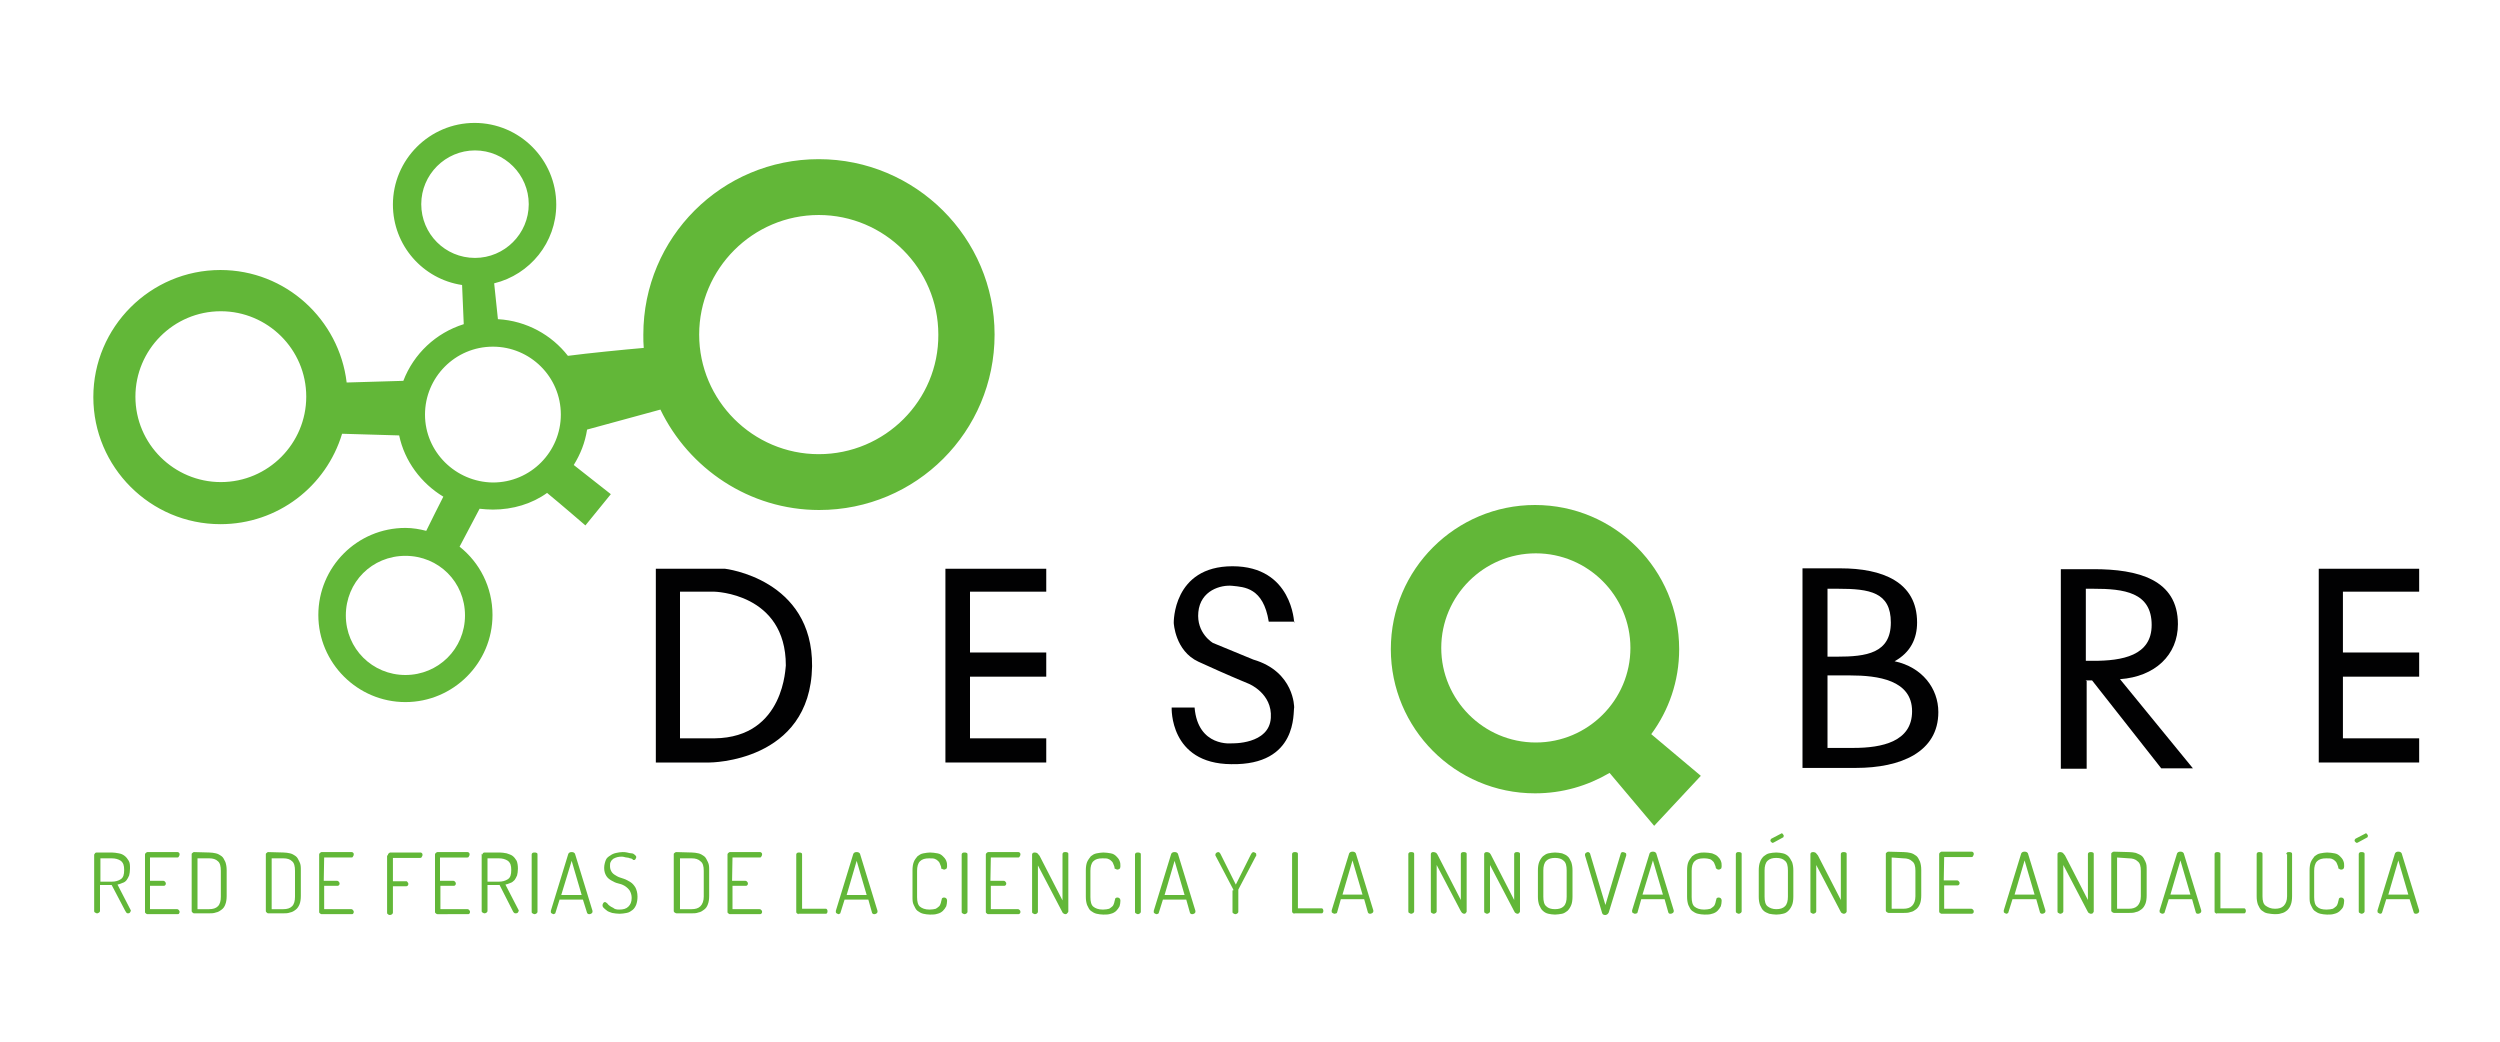 <?xml version="1.0" encoding="utf-8"?>
<!-- Generator: Adobe Illustrator 27.2.0, SVG Export Plug-In . SVG Version: 6.00 Build 0)  -->
<svg version="1.1" id="DESQBRE_Red_de_Ferias" xmlns="http://www.w3.org/2000/svg" xmlns:xlink="http://www.w3.org/1999/xlink"
	 x="0px" y="0px" viewBox="0 0 600 250" style="enable-background:new 0 0 600 250;" xml:space="preserve">
<style type="text/css">
	.st0{fill:#62B738;}
	.st1{fill:#010102;}
</style>
<g id="RED_DE_FERIAS...">
	<path class="st0" d="M22.7,205.1c0-0.3,0.2-0.5,0.5-0.5h3.6c0.6,0,1.1,0.1,1.7,0.2c0.6,0.1,1,0.3,1.4,0.6c0.4,0.3,0.7,0.7,1,1.2
		s0.3,1.1,0.3,1.9c0,0.6-0.1,1.2-0.2,1.6c-0.2,0.5-0.4,0.8-0.6,1.1c-0.2,0.3-0.6,0.6-1,0.7c-0.4,0.2-0.8,0.3-1.2,0.4l3.1,6
		c0.1,0.1,0.1,0.2,0.1,0.2c0,0.2-0.1,0.3-0.2,0.5c-0.2,0.2-0.3,0.2-0.5,0.2c-0.2,0-0.3-0.1-0.4-0.2c-0.1-0.2-0.2-0.3-0.3-0.5
		l-3.2-6.1H24v6.2c0,0.2-0.1,0.3-0.2,0.4c-0.2,0.1-0.3,0.2-0.5,0.2c-0.2,0-0.3-0.1-0.5-0.2c-0.2-0.1-0.2-0.2-0.2-0.4v-13.7
		L22.7,205.1L22.7,205.1z M24.1,205.9v5.7h2.7c0.9,0,1.6-0.2,2.2-0.6s0.8-1.1,0.8-2.2c0-1.1-0.2-1.7-0.8-2.2
		c-0.6-0.4-1.3-0.6-2.2-0.6H24.1z"/>
	<path class="st0" d="M36,211.4h3.2c0.2,0,0.3,0.1,0.4,0.2c0.1,0.2,0.2,0.2,0.2,0.4s0,0.2-0.1,0.4c-0.1,0.1-0.2,0.2-0.4,0.2H36v5.6
		h6.5c0.2,0,0.3,0.1,0.4,0.2c0.1,0.2,0.2,0.2,0.2,0.4s0,0.3-0.1,0.4c-0.1,0.2-0.2,0.2-0.4,0.2h-7.2c-0.2,0-0.3-0.1-0.4-0.2
		c-0.2-0.1-0.2-0.2-0.2-0.4v-13.7c0-0.2,0.1-0.3,0.2-0.4c0.2-0.1,0.2-0.2,0.4-0.2h7.2c0.2,0,0.3,0.1,0.4,0.2
		c0.1,0.1,0.1,0.2,0.1,0.4s-0.1,0.3-0.2,0.5c-0.1,0.2-0.2,0.2-0.4,0.2H36L36,211.4L36,211.4z"/>
	<path class="st0" d="M50.2,204.6c0.6,0,1.1,0.1,1.6,0.2s1,0.4,1.4,0.7s0.6,0.8,0.9,1.4c0.2,0.6,0.3,1.2,0.3,2v6.1
		c0,0.8-0.1,1.5-0.3,2c-0.2,0.6-0.5,1-0.9,1.3c-0.4,0.3-0.8,0.6-1.4,0.7c-0.5,0.2-1.1,0.2-1.6,0.2h-3.6c-0.2,0-0.3-0.1-0.4-0.2
		c-0.1-0.1-0.2-0.2-0.2-0.3v-13.7c0-0.2,0.1-0.2,0.2-0.3c0.1-0.1,0.2-0.2,0.4-0.2L50.2,204.6L50.2,204.6z M47.4,205.9v12.3h2.8
		c0.9,0,1.6-0.2,2.1-0.7c0.5-0.5,0.7-1.3,0.7-2.3V209c0-1.1-0.2-1.9-0.7-2.3c-0.5-0.5-1.2-0.7-2.1-0.7H47.4L47.4,205.9z"/>
	<path class="st0" d="M68,204.6c0.6,0,1.1,0.1,1.6,0.2s1,0.4,1.4,0.7s0.6,0.8,0.9,1.4s0.3,1.2,0.3,2v6.1c0,0.8-0.1,1.5-0.3,2
		s-0.5,1-0.9,1.3c-0.4,0.3-0.8,0.6-1.4,0.7c-0.5,0.2-1.1,0.2-1.6,0.2h-3.6c-0.2,0-0.3-0.1-0.4-0.2c-0.1-0.1-0.2-0.2-0.2-0.3v-13.7
		c0-0.2,0.1-0.2,0.2-0.3c0.1-0.1,0.2-0.2,0.4-0.2L68,204.6L68,204.6z M65.2,205.9v12.3H68c0.9,0,1.6-0.2,2.1-0.7
		c0.5-0.5,0.7-1.3,0.7-2.3V209c0-1.1-0.2-1.9-0.7-2.3c-0.5-0.5-1.2-0.7-2.1-0.7H65.2L65.2,205.9z"/>
	<path class="st0" d="M77.7,211.4h3.2c0.2,0,0.3,0.1,0.4,0.2c0.1,0.2,0.2,0.2,0.2,0.4s0,0.2-0.1,0.4c-0.1,0.1-0.2,0.2-0.4,0.2h-3.2
		v5.6h6.5c0.2,0,0.3,0.1,0.4,0.2c0.1,0.2,0.2,0.2,0.2,0.4s0,0.3-0.1,0.4c-0.1,0.2-0.2,0.2-0.4,0.2h-7.2c-0.2,0-0.3-0.1-0.4-0.2
		c-0.2-0.1-0.2-0.2-0.2-0.4v-13.7c0-0.2,0.1-0.3,0.2-0.4c0.2-0.1,0.2-0.2,0.4-0.2h7.2c0.2,0,0.3,0.1,0.4,0.2
		c0.1,0.1,0.1,0.2,0.1,0.4s-0.1,0.3-0.2,0.5c-0.1,0.2-0.2,0.2-0.4,0.2h-6.5L77.7,211.4L77.7,211.4z"/>
	<path class="st0" d="M93.1,205.2c0-0.2,0.1-0.3,0.2-0.4c0.2-0.1,0.2-0.2,0.4-0.2h7.2c0.2,0,0.3,0.1,0.4,0.2
		c0.1,0.1,0.1,0.2,0.1,0.4s-0.1,0.3-0.2,0.5c-0.1,0.2-0.2,0.2-0.4,0.2h-6.5v5.6h3.2c0.2,0,0.2,0.1,0.3,0.2c0.1,0.2,0.2,0.2,0.2,0.4
		s0,0.2-0.1,0.4c-0.1,0.1-0.2,0.2-0.4,0.2h-3.2v6.3c0,0.2-0.1,0.3-0.2,0.4s-0.3,0.2-0.5,0.2c-0.2,0-0.3,0-0.5-0.2
		c-0.2-0.1-0.2-0.2-0.2-0.4v-13.7H93.1z"/>
	<path class="st0" d="M105.6,211.4h3.2c0.2,0,0.3,0.1,0.4,0.2c0.1,0.2,0.2,0.2,0.2,0.4s0,0.2-0.1,0.4c-0.1,0.1-0.2,0.2-0.4,0.2h-3.2
		v5.6h6.5c0.2,0,0.3,0.1,0.4,0.2c0.1,0.2,0.2,0.2,0.2,0.4s0,0.3-0.1,0.4c-0.1,0.2-0.2,0.2-0.4,0.2H105c-0.2,0-0.3-0.1-0.4-0.2
		c-0.2-0.1-0.2-0.2-0.2-0.4v-13.7c0-0.2,0.1-0.3,0.2-0.4c0.2-0.1,0.2-0.2,0.4-0.2h7.2c0.2,0,0.3,0.1,0.4,0.2
		c0.1,0.1,0.1,0.2,0.1,0.4s-0.1,0.3-0.2,0.5c-0.1,0.2-0.2,0.2-0.4,0.2h-6.5L105.6,211.4L105.6,211.4z"/>
	<path class="st0" d="M115.8,205.1c0-0.3,0.2-0.5,0.5-0.5h3.6c0.6,0,1.1,0.1,1.7,0.2c0.5,0.2,1,0.3,1.4,0.6c0.4,0.3,0.7,0.7,1,1.2
		c0.2,0.5,0.3,1.1,0.3,1.9c0,0.6-0.1,1.2-0.2,1.6c-0.2,0.5-0.4,0.8-0.6,1.1c-0.3,0.3-0.6,0.6-1,0.7c-0.4,0.2-0.8,0.3-1.2,0.4l3.1,6
		c0.1,0.1,0.1,0.2,0.1,0.2c0,0.2-0.1,0.3-0.2,0.5c-0.2,0.2-0.3,0.2-0.6,0.2c-0.2,0-0.3-0.1-0.4-0.2s-0.2-0.3-0.3-0.5l-3.1-6.1H117
		v6.2c0,0.2-0.1,0.3-0.2,0.4s-0.3,0.2-0.5,0.2c-0.2,0-0.3-0.1-0.5-0.2c-0.2-0.1-0.2-0.2-0.2-0.4v-13.7L115.8,205.1L115.8,205.1z
		 M117,205.9v5.7h2.7c0.9,0,1.6-0.2,2.2-0.6c0.6-0.4,0.8-1.1,0.8-2.2c0-1.1-0.2-1.7-0.8-2.2c-0.6-0.4-1.3-0.6-2.2-0.6H117z"/>
	<path class="st0" d="M127.6,205.1c0-0.2,0.1-0.3,0.2-0.4c0.2-0.1,0.3-0.1,0.5-0.1s0.3,0,0.5,0.1s0.2,0.2,0.2,0.4v13.7
		c0,0.2-0.1,0.3-0.2,0.4c-0.2,0.1-0.3,0.2-0.5,0.2s-0.3-0.1-0.5-0.2c-0.2-0.1-0.2-0.2-0.2-0.4V205.1z"/>
	<path class="st0" d="M132.9,219.4c-0.2,0-0.3-0.1-0.5-0.2c-0.2-0.1-0.2-0.2-0.2-0.4c0-0.1,0-0.1,0-0.2l4.2-13.7
		c0.1-0.2,0.2-0.2,0.3-0.3c0.2-0.1,0.3-0.1,0.5-0.1s0.3,0,0.5,0.1c0.2,0.1,0.2,0.2,0.3,0.3l4.2,13.7v0.1c0,0,0,0,0,0.1
		c0,0.2-0.1,0.3-0.2,0.4c-0.2,0.1-0.3,0.2-0.6,0.2c-0.2,0-0.4-0.1-0.5-0.3l-1-3.2h-5.6l-1,3.2c0,0.1-0.1,0.2-0.2,0.2
		S133,219.4,132.9,219.4z M139.6,214.8l-2.4-8.2l-2.5,8.2H139.6z"/>
	<path class="st0" d="M148.6,218.3c1,0,1.7-0.2,2.2-0.7c0.5-0.5,0.8-1.1,0.8-2.1c0-0.7-0.2-1.3-0.5-1.8c-0.3-0.4-0.7-0.8-1.2-1.1
		s-1.1-0.5-1.6-0.6s-1.1-0.4-1.6-0.7s-0.9-0.6-1.2-1.1c-0.3-0.5-0.5-1.1-0.5-1.9c0-0.7,0.2-1.4,0.4-1.9c0.2-0.5,0.6-0.8,1.1-1.1
		c0.4-0.3,0.9-0.5,1.4-0.6c0.5-0.1,1-0.2,1.5-0.2c0.4,0,0.7,0,1.1,0.1c0.4,0.1,0.8,0.2,1.1,0.2s0.6,0.2,0.8,0.4s0.3,0.3,0.3,0.5
		c0,0.2-0.1,0.3-0.2,0.5c-0.1,0.2-0.2,0.2-0.4,0.2c-0.1,0-0.2,0-0.3-0.2c-0.2-0.1-0.3-0.2-0.6-0.2c-0.2-0.1-0.5-0.2-0.8-0.2
		s-0.7-0.2-1.1-0.2s-0.7,0-1.1,0.1s-0.6,0.2-1,0.4c-0.2,0.2-0.5,0.4-0.6,0.7c-0.2,0.3-0.2,0.6-0.2,1.1c0,0.6,0.2,1.1,0.5,1.5
		s0.7,0.6,1.2,0.9s1.1,0.4,1.6,0.6c0.6,0.2,1.1,0.5,1.6,0.8s0.9,0.8,1.2,1.3c0.3,0.6,0.5,1.3,0.5,2.2c0,0.7-0.1,1.3-0.3,1.9
		c-0.2,0.5-0.5,1-0.9,1.3c-0.4,0.3-0.8,0.6-1.4,0.7s-1.1,0.2-1.7,0.2c-0.6,0-1.2-0.1-1.8-0.2c-0.5-0.2-1-0.3-1.3-0.6
		c-0.3-0.2-0.6-0.5-0.8-0.7c-0.2-0.2-0.2-0.5-0.2-0.6s0.1-0.3,0.2-0.5c0.2-0.2,0.2-0.2,0.4-0.2s0.2,0.1,0.4,0.2s0.3,0.4,0.6,0.6
		c0.2,0.2,0.6,0.4,1,0.6C147.5,218.2,148,218.3,148.6,218.3z"/>
	<path class="st0" d="M166,204.6c0.6,0,1.1,0.1,1.6,0.2s1,0.4,1.4,0.7s0.6,0.8,0.9,1.4s0.3,1.2,0.3,2v6.1c0,0.8-0.1,1.5-0.3,2
		c-0.2,0.6-0.5,1-0.9,1.3c-0.4,0.3-0.8,0.6-1.4,0.7c-0.5,0.2-1.1,0.2-1.6,0.2h-3.6c-0.2,0-0.3-0.1-0.5-0.2c-0.1-0.1-0.2-0.2-0.2-0.3
		v-13.7c0-0.2,0.1-0.2,0.2-0.3c0.1-0.1,0.2-0.2,0.5-0.2L166,204.6L166,204.6z M163.2,205.9v12.3h2.8c0.9,0,1.6-0.2,2.1-0.7
		c0.5-0.5,0.8-1.3,0.8-2.3V209c0-1.1-0.2-1.9-0.8-2.3c-0.5-0.5-1.2-0.7-2.1-0.7H163.2L163.2,205.9z"/>
	<path class="st0" d="M175.7,211.4h3.2c0.2,0,0.3,0.1,0.4,0.2c0.1,0.2,0.2,0.2,0.2,0.4s0,0.2-0.1,0.4c-0.1,0.1-0.2,0.2-0.4,0.2h-3.2
		v5.6h6.5c0.2,0,0.3,0.1,0.4,0.2s0.2,0.2,0.2,0.4s0,0.3-0.1,0.4s-0.2,0.2-0.4,0.2h-7.2c-0.2,0-0.3-0.1-0.4-0.2
		c-0.2-0.1-0.2-0.2-0.2-0.4v-13.7c0-0.2,0.1-0.3,0.2-0.4c0.2-0.1,0.2-0.2,0.4-0.2h7.2c0.2,0,0.3,0.1,0.4,0.2
		c0.1,0.1,0.1,0.2,0.1,0.4s-0.1,0.3-0.2,0.5s-0.2,0.2-0.4,0.2h-6.5L175.7,211.4L175.7,211.4L175.7,211.4z"/>
	<path class="st0" d="M191.7,219.4c-0.2,0-0.3-0.1-0.4-0.2c-0.2-0.1-0.2-0.2-0.2-0.4v-13.7c0-0.2,0.1-0.3,0.2-0.4
		c0.2-0.1,0.3-0.1,0.5-0.1s0.3,0,0.5,0.1s0.2,0.2,0.2,0.4v13h5.7c0.2,0,0.2,0.1,0.3,0.2c0.1,0.2,0.1,0.2,0.1,0.4s0,0.3-0.1,0.4
		c-0.1,0.2-0.2,0.2-0.3,0.2h-6.6L191.7,219.4L191.7,219.4z"/>
	<path class="st0" d="M201.3,219.4c-0.2,0-0.3-0.1-0.5-0.2c-0.2-0.1-0.2-0.2-0.2-0.4c0-0.1,0-0.1,0-0.2l4.2-13.7
		c0.1-0.2,0.2-0.2,0.3-0.3c0.2-0.1,0.3-0.1,0.5-0.1c0.2,0,0.3,0,0.5,0.1c0.2,0.1,0.2,0.2,0.3,0.3l4.2,13.7v0.1c0,0,0,0,0,0.1
		c0,0.2-0.1,0.3-0.2,0.4c-0.2,0.1-0.3,0.2-0.6,0.2c-0.2,0-0.4-0.1-0.5-0.3l-0.9-3.2h-5.7l-1,3.2c0,0.1-0.1,0.2-0.2,0.2
		S201.4,219.4,201.3,219.4z M208,214.8l-2.4-8.2l-2.4,8.2H208z"/>
	<path class="st0" d="M225.9,208.3c0-0.2-0.1-0.5-0.2-0.7s-0.2-0.6-0.4-0.8c-0.2-0.2-0.5-0.5-0.8-0.6c-0.3-0.2-0.8-0.2-1.5-0.2
		c-1,0-1.7,0.2-2.2,0.7c-0.5,0.5-0.7,1.3-0.7,2.3v6.3c0,1.1,0.2,1.9,0.7,2.3s1.2,0.7,2.3,0.7c0.6,0,1.1-0.1,1.5-0.2
		c0.3-0.2,0.6-0.4,0.8-0.6s0.3-0.5,0.4-0.8s0.1-0.6,0.2-0.8c0-0.3,0.2-0.5,0.6-0.5c0.2,0,0.4,0.1,0.5,0.2c0.1,0.1,0.2,0.3,0.2,0.6
		c0,0.5-0.1,0.9-0.2,1.3c-0.2,0.4-0.5,0.8-0.8,1.1s-0.8,0.6-1.3,0.7c-0.6,0.2-1.1,0.2-1.8,0.2c-0.6,0-1.1-0.1-1.6-0.2
		s-1-0.4-1.4-0.7s-0.6-0.8-0.9-1.4s-0.3-1.2-0.3-2v-6.3c0-0.8,0.1-1.5,0.3-2c0.2-0.6,0.6-1,0.9-1.4c0.4-0.3,0.8-0.6,1.4-0.7
		s1.1-0.2,1.6-0.2c0.6,0,1.2,0.1,1.8,0.2s1,0.4,1.3,0.7s0.6,0.6,0.8,1.1s0.2,0.8,0.2,1.3c0,0.3-0.1,0.6-0.2,0.6s-0.2,0.2-0.5,0.2
		c-0.2,0-0.4-0.1-0.5-0.2C225.9,208.6,225.9,208.5,225.9,208.3z"/>
	<path class="st0" d="M230.8,205.1c0-0.2,0.1-0.3,0.2-0.4c0.2-0.1,0.3-0.1,0.5-0.1c0.2,0,0.3,0,0.5,0.1s0.2,0.2,0.2,0.4v13.7
		c0,0.2-0.1,0.3-0.2,0.4c-0.2,0.1-0.3,0.2-0.5,0.2c-0.2,0-0.3-0.1-0.5-0.2c-0.2-0.1-0.2-0.2-0.2-0.4V205.1z"/>
	<path class="st0" d="M237.7,211.4h3.2c0.2,0,0.3,0.1,0.4,0.2c0.1,0.2,0.2,0.2,0.2,0.4s0,0.2-0.1,0.4c-0.1,0.1-0.2,0.2-0.4,0.2h-3.2
		v5.6h6.5c0.2,0,0.3,0.1,0.4,0.2s0.2,0.2,0.2,0.4s0,0.3-0.1,0.4s-0.2,0.2-0.4,0.2h-7.2c-0.2,0-0.3-0.1-0.4-0.2
		c-0.2-0.1-0.2-0.2-0.2-0.4v-13.7c0-0.2,0.1-0.3,0.2-0.4c0.2-0.1,0.2-0.2,0.4-0.2h7.2c0.2,0,0.3,0.1,0.4,0.2
		c0.1,0.1,0.1,0.2,0.1,0.4s-0.1,0.3-0.2,0.5s-0.2,0.2-0.4,0.2h-6.5L237.7,211.4L237.7,211.4L237.7,211.4z"/>
	<path class="st0" d="M255.7,219.4c-0.2,0-0.3-0.1-0.5-0.2s-0.2-0.3-0.4-0.6l-5.7-10.9v11.1c0,0.2-0.1,0.3-0.2,0.4s-0.3,0.2-0.5,0.2
		c-0.2,0-0.3-0.1-0.5-0.2c-0.2-0.1-0.2-0.2-0.2-0.4v-13.7c0-0.2,0.1-0.3,0.2-0.4c0.2-0.1,0.3-0.1,0.5-0.1c0.2,0,0.5,0.1,0.6,0.2
		c0.2,0.2,0.3,0.4,0.5,0.6l5.5,10.7v-11.1c0-0.2,0.1-0.3,0.2-0.4s0.3-0.1,0.5-0.1c0.2,0,0.3,0,0.5,0.1s0.2,0.2,0.2,0.4v13.7
		c0,0.2-0.1,0.3-0.2,0.4C256,219.4,255.8,219.4,255.7,219.4z"/>
	<path class="st0" d="M267.5,208.3c0-0.2-0.1-0.5-0.2-0.7s-0.2-0.6-0.4-0.8c-0.2-0.2-0.5-0.5-0.8-0.6c-0.3-0.2-0.8-0.2-1.5-0.2
		c-1,0-1.7,0.2-2.2,0.7c-0.5,0.5-0.7,1.3-0.7,2.3v6.3c0,1.1,0.2,1.9,0.7,2.3s1.2,0.7,2.3,0.7c0.6,0,1.1-0.1,1.5-0.2
		c0.3-0.2,0.6-0.4,0.8-0.6s0.3-0.5,0.4-0.8s0.1-0.6,0.2-0.8c0-0.3,0.2-0.5,0.6-0.5c0.2,0,0.4,0.1,0.5,0.2c0.1,0.1,0.2,0.3,0.2,0.6
		c0,0.5-0.1,0.9-0.2,1.3c-0.2,0.4-0.5,0.8-0.8,1.1s-0.8,0.6-1.3,0.7c-0.6,0.2-1.1,0.2-1.8,0.2c-0.6,0-1.1-0.1-1.6-0.2
		s-1-0.4-1.4-0.7s-0.6-0.8-0.9-1.4c-0.2-0.6-0.3-1.2-0.3-2v-6.3c0-0.8,0.1-1.5,0.3-2s0.6-1,0.9-1.4c0.4-0.3,0.8-0.6,1.4-0.7
		s1.1-0.2,1.6-0.2c0.6,0,1.2,0.1,1.8,0.2s1,0.4,1.3,0.7s0.6,0.6,0.8,1.1s0.2,0.8,0.2,1.3c0,0.3-0.1,0.6-0.2,0.6s-0.2,0.2-0.5,0.2
		c-0.2,0-0.4-0.1-0.5-0.2C267.6,208.6,267.5,208.5,267.5,208.3z"/>
	<path class="st0" d="M272.4,205.1c0-0.2,0.1-0.3,0.2-0.4c0.2-0.1,0.3-0.1,0.5-0.1s0.3,0,0.5,0.1c0.2,0.1,0.2,0.2,0.2,0.4v13.7
		c0,0.2-0.1,0.3-0.2,0.4c-0.2,0.1-0.3,0.2-0.5,0.2s-0.3-0.1-0.5-0.2c-0.2-0.1-0.2-0.2-0.2-0.4V205.1z"/>
	<path class="st0" d="M277.6,219.4c-0.2,0-0.3-0.1-0.5-0.2c-0.2-0.1-0.2-0.2-0.2-0.4c0-0.1,0-0.1,0-0.2l4.2-13.7
		c0.1-0.2,0.2-0.2,0.3-0.3c0.2-0.1,0.3-0.1,0.5-0.1s0.3,0,0.5,0.1c0.2,0.1,0.2,0.2,0.3,0.3l4.2,13.7v0.1c0,0,0,0,0,0.1
		c0,0.2-0.1,0.3-0.2,0.4c-0.2,0.1-0.3,0.2-0.6,0.2c-0.2,0-0.4-0.1-0.5-0.3l-0.9-3.2h-5.6l-1,3.2c0,0.1-0.1,0.2-0.2,0.2
		S277.8,219.4,277.6,219.4z M284.3,214.8l-2.4-8.2l-2.4,8.2H284.3z"/>
	<path class="st0" d="M296,213.7c0-0.1,0-0.2,0-0.2l-4.2-8c-0.1-0.1-0.1-0.2-0.1-0.2s0-0.2,0-0.2c0-0.2,0.1-0.3,0.2-0.4
		s0.3-0.2,0.5-0.2c0.2,0,0.4,0.2,0.5,0.4l3.7,7.4l3.7-7.4c0.2-0.2,0.3-0.4,0.5-0.4c0.2,0,0.3,0.1,0.5,0.2s0.2,0.2,0.2,0.4
		c0,0,0,0.1,0,0.2c0,0.1,0,0.2-0.1,0.2l-4.2,8c0,0.1,0,0.2,0,0.2v5.1c0,0.2-0.1,0.3-0.2,0.4c-0.2,0.1-0.3,0.2-0.5,0.2
		c-0.2,0-0.3-0.1-0.5-0.2c-0.2-0.1-0.2-0.2-0.2-0.4v-5.1H296z"/>
	<path class="st0" d="M310.7,219.3c-0.2,0-0.3-0.1-0.4-0.2c-0.2-0.1-0.2-0.2-0.2-0.4V205c0-0.2,0.1-0.3,0.2-0.4
		c0.2-0.1,0.3-0.1,0.5-0.1s0.3,0,0.5,0.1s0.2,0.2,0.2,0.4v13h5.7c0.2,0,0.2,0.1,0.3,0.2c0.1,0.2,0.1,0.2,0.1,0.4
		c0,0.2,0,0.3-0.1,0.4c-0.1,0.2-0.2,0.2-0.3,0.2h-6.6L310.7,219.3L310.7,219.3z"/>
	<path class="st0" d="M320.3,219.3c-0.2,0-0.3-0.1-0.5-0.2c-0.2-0.1-0.2-0.2-0.2-0.4c0-0.1,0-0.1,0-0.2l4.2-13.7
		c0.1-0.2,0.2-0.2,0.3-0.3c0.2-0.1,0.3-0.1,0.5-0.1c0.2,0,0.3,0,0.5,0.1c0.2,0.1,0.2,0.2,0.3,0.3l4.2,13.7v0.1c0,0,0,0,0,0.1
		c0,0.2-0.1,0.3-0.2,0.4c-0.2,0.1-0.3,0.2-0.6,0.2c-0.2,0-0.4-0.1-0.5-0.3l-0.9-3.2h-5.6l-0.9,3.2c0,0.1-0.1,0.2-0.2,0.2
		C320.7,219.2,320.3,219.3,320.3,219.3z M327,214.7l-2.4-8.2l-2.4,8.2H327z"/>
	<path class="st0" d="M338,205c0-0.2,0.1-0.3,0.2-0.4c0.2-0.1,0.3-0.1,0.5-0.1s0.3,0,0.5,0.1c0.2,0.1,0.2,0.2,0.2,0.4v13.7
		c0,0.2-0.1,0.3-0.2,0.4c-0.2,0.1-0.3,0.2-0.5,0.2s-0.3-0.1-0.5-0.2c-0.2-0.1-0.2-0.2-0.2-0.4V205z"/>
	<path class="st0" d="M351.4,219.3c-0.2,0-0.3-0.1-0.5-0.2c-0.2-0.2-0.2-0.3-0.4-0.6l-5.7-10.9v11.1c0,0.2-0.1,0.3-0.2,0.4
		c-0.2,0.1-0.3,0.2-0.5,0.2s-0.3-0.1-0.5-0.2c-0.2-0.1-0.2-0.2-0.2-0.4V205c0-0.2,0.1-0.3,0.2-0.4s0.3-0.1,0.5-0.1
		c0.2,0,0.4,0.1,0.6,0.2c0.2,0.2,0.3,0.4,0.4,0.6l5.5,10.7V205c0-0.2,0.1-0.3,0.2-0.4c0.2-0.1,0.3-0.1,0.5-0.1s0.3,0,0.5,0.1
		s0.2,0.2,0.2,0.4v13.7c0,0.2-0.1,0.3-0.2,0.4C351.7,219.3,351.5,219.3,351.4,219.3z"/>
	<path class="st0" d="M364.2,219.3c-0.2,0-0.3-0.1-0.5-0.2s-0.2-0.3-0.4-0.6l-5.7-10.9v11.1c0,0.2-0.1,0.3-0.2,0.4
		c-0.2,0.1-0.3,0.2-0.5,0.2s-0.3-0.1-0.5-0.2c-0.2-0.1-0.2-0.2-0.2-0.4V205c0-0.2,0.1-0.3,0.2-0.4c0.2-0.1,0.3-0.1,0.5-0.1
		c0.2,0,0.4,0.1,0.6,0.2c0.2,0.2,0.3,0.4,0.4,0.6l5.5,10.7V205c0-0.2,0.1-0.3,0.2-0.4c0.2-0.1,0.3-0.1,0.5-0.1c0.2,0,0.3,0,0.5,0.1
		c0.2,0.1,0.2,0.2,0.2,0.4v13.7c0,0.2-0.1,0.3-0.2,0.4C364.4,219.3,364.4,219.3,364.2,219.3z"/>
	<path class="st0" d="M373.2,219.5c-0.6,0-1.1-0.1-1.6-0.2s-1-0.4-1.3-0.7c-0.4-0.3-0.6-0.8-0.9-1.4c-0.2-0.6-0.3-1.2-0.3-2v-6.3
		c0-0.8,0.1-1.5,0.3-2s0.5-1,0.9-1.4c0.4-0.3,0.8-0.6,1.3-0.7s1.1-0.2,1.6-0.2c0.6,0,1.1,0.1,1.7,0.2c0.5,0.2,1,0.4,1.3,0.7
		c0.4,0.3,0.6,0.8,0.9,1.4c0.2,0.6,0.3,1.2,0.3,2v6.3c0,0.8-0.1,1.5-0.3,2s-0.5,1-0.9,1.4c-0.4,0.3-0.8,0.6-1.3,0.7
		C374.3,219.4,373.7,219.5,373.2,219.5z M376,208.9c0-1.1-0.2-1.9-0.7-2.3c-0.5-0.5-1.2-0.7-2.1-0.7s-1.6,0.2-2.1,0.7
		c-0.5,0.5-0.7,1.3-0.7,2.3v6.3c0,1.1,0.2,1.9,0.7,2.3c0.5,0.5,1.2,0.7,2.1,0.7s1.6-0.2,2.1-0.7c0.5-0.5,0.7-1.3,0.7-2.3V208.9z"/>
	<path class="st0" d="M380.4,205.3c0,0,0-0.1,0-0.2c0-0.2,0.1-0.3,0.2-0.4c0.2-0.1,0.3-0.2,0.5-0.2c0.1,0,0.2,0,0.3,0.1
		c0.1,0.1,0.2,0.2,0.2,0.2l3.7,12.4l3.7-12.4c0.1-0.2,0.2-0.3,0.5-0.3c0.2,0,0.4,0.1,0.6,0.2c0.2,0.1,0.2,0.2,0.2,0.4v0.1
		c0,0,0,0,0,0.1l-4.2,13.7c-0.1,0.2-0.2,0.3-0.3,0.4c-0.2,0.1-0.3,0.2-0.5,0.2s-0.3,0-0.5-0.1s-0.2-0.2-0.3-0.4L380.4,205.3z"/>
	<path class="st0" d="M392.4,219.3c-0.2,0-0.3-0.1-0.5-0.2c-0.2-0.1-0.2-0.2-0.2-0.4c0-0.1,0-0.1,0-0.2l4.2-13.7
		c0.1-0.2,0.2-0.2,0.3-0.3c0.2-0.1,0.3-0.1,0.5-0.1c0.2,0,0.3,0,0.5,0.1c0.2,0.1,0.2,0.2,0.3,0.3l4.2,13.7v0.1c0,0,0,0,0,0.1
		c0,0.2-0.1,0.3-0.2,0.4c-0.2,0.1-0.3,0.2-0.6,0.2s-0.4-0.1-0.5-0.3l-0.9-3.2h-5.6L393,219c0,0.1-0.1,0.2-0.2,0.2
		C392.8,219.2,392.6,219.3,392.4,219.3z M399.1,214.7l-2.4-8.2l-2.5,8.2H399.1z"/>
	<path class="st0" d="M411.8,208.3c0-0.2-0.1-0.5-0.2-0.7c-0.1-0.2-0.2-0.6-0.4-0.8c-0.2-0.2-0.5-0.5-0.8-0.6s-0.8-0.2-1.5-0.2
		c-1,0-1.7,0.2-2.2,0.7c-0.5,0.5-0.7,1.3-0.7,2.3v6.3c0,1.1,0.2,1.9,0.7,2.3s1.2,0.7,2.3,0.7c0.6,0,1.1-0.1,1.5-0.2
		c0.3-0.2,0.6-0.4,0.8-0.6s0.3-0.5,0.4-0.8s0.1-0.6,0.2-0.8c0-0.3,0.2-0.5,0.6-0.5c0.2,0,0.4,0.1,0.5,0.2c0.1,0.1,0.2,0.3,0.2,0.6
		c0,0.5-0.1,0.9-0.2,1.3c-0.2,0.4-0.5,0.8-0.8,1.1s-0.8,0.6-1.3,0.7c-0.6,0.2-1.1,0.2-1.8,0.2c-0.6,0-1.1-0.1-1.6-0.2
		s-1-0.4-1.4-0.7s-0.6-0.8-0.9-1.4c-0.2-0.6-0.3-1.2-0.3-2v-6.3c0-0.8,0.1-1.5,0.3-2s0.6-1,0.9-1.4c0.4-0.3,0.8-0.6,1.4-0.7
		c0.5-0.2,1.1-0.2,1.6-0.2c0.6,0,1.2,0.1,1.8,0.2c0.5,0.2,1,0.4,1.3,0.7s0.6,0.6,0.8,1.1s0.2,0.8,0.2,1.3c0,0.3-0.1,0.6-0.2,0.6
		s-0.2,0.2-0.5,0.2s-0.4-0.1-0.5-0.2C411.9,208.5,411.8,208.4,411.8,208.3z"/>
	<path class="st0" d="M416.6,205c0-0.2,0.1-0.3,0.2-0.4s0.3-0.1,0.5-0.1c0.2,0,0.3,0,0.5,0.1c0.2,0.1,0.2,0.2,0.2,0.4v13.7
		c0,0.2-0.1,0.3-0.2,0.4c-0.2,0.1-0.3,0.2-0.5,0.2c-0.2,0-0.3-0.1-0.5-0.2c-0.2-0.1-0.2-0.2-0.2-0.4V205z"/>
	<path class="st0" d="M426.3,219.5c-0.6,0-1.1-0.1-1.7-0.2c-0.5-0.2-1-0.4-1.3-0.7c-0.4-0.3-0.6-0.8-0.9-1.4c-0.2-0.6-0.3-1.2-0.3-2
		v-6.3c0-0.8,0.1-1.5,0.3-2c0.2-0.6,0.5-1,0.9-1.4c0.4-0.3,0.8-0.6,1.3-0.7s1.1-0.2,1.7-0.2c0.6,0,1.1,0.1,1.6,0.2s1,0.4,1.3,0.7
		s0.6,0.8,0.9,1.4c0.2,0.6,0.3,1.2,0.3,2v6.3c0,0.8-0.1,1.5-0.3,2s-0.5,1-0.9,1.4s-0.8,0.6-1.3,0.7
		C427.5,219.4,426.9,219.5,426.3,219.5z M429.1,208.9c0-1.1-0.2-1.9-0.7-2.3c-0.5-0.5-1.2-0.7-2.1-0.7s-1.6,0.2-2.1,0.7
		c-0.5,0.5-0.7,1.3-0.7,2.3v6.3c0,1.1,0.2,1.9,0.7,2.3s1.2,0.7,2.1,0.7s1.6-0.2,2.1-0.7s0.7-1.3,0.7-2.3V208.9z M425.7,202.2
		c-0.1,0-0.2,0.1-0.2,0.1c-0.2,0-0.2-0.1-0.4-0.2c-0.1-0.1-0.2-0.2-0.2-0.4s0.1-0.2,0.2-0.4l2.3-1.2c0,0,0.1-0.1,0.2-0.1
		c0.2,0,0.2,0.1,0.3,0.2c0.1,0.2,0.2,0.2,0.2,0.4c0,0.2-0.1,0.4-0.2,0.4L425.7,202.2z"/>
	<path class="st0" d="M442.5,219.3c-0.2,0-0.3-0.1-0.5-0.2s-0.2-0.3-0.4-0.6l-5.7-10.9v11.1c0,0.2-0.1,0.3-0.2,0.4
		c-0.2,0.1-0.3,0.2-0.5,0.2s-0.3-0.1-0.5-0.2c-0.2-0.1-0.2-0.2-0.2-0.4V205c0-0.2,0.1-0.3,0.2-0.4c0.2-0.1,0.3-0.1,0.5-0.1
		c0.2,0,0.5,0.1,0.6,0.2c0.2,0.2,0.3,0.4,0.5,0.6l5.5,10.7V205c0-0.2,0.1-0.3,0.2-0.4c0.2-0.1,0.3-0.1,0.5-0.1s0.3,0,0.5,0.1
		s0.2,0.2,0.2,0.4v13.7c0,0.2-0.1,0.3-0.2,0.4C442.8,219.3,442.6,219.3,442.5,219.3z"/>
	<path class="st0" d="M456.9,204.5c0.6,0,1.1,0.1,1.6,0.2s1,0.4,1.4,0.7s0.6,0.8,0.9,1.4c0.2,0.6,0.3,1.2,0.3,2v6.1
		c0,0.8-0.1,1.5-0.3,2s-0.5,1-0.9,1.3c-0.4,0.3-0.8,0.6-1.4,0.7c-0.5,0.2-1.1,0.2-1.6,0.2h-3.6c-0.2,0-0.3-0.1-0.5-0.2
		c-0.1-0.1-0.2-0.2-0.2-0.3v-13.7c0-0.2,0.1-0.2,0.2-0.3c0.1-0.1,0.2-0.2,0.5-0.2L456.9,204.5L456.9,204.5z M454,205.8v12.3h2.8
		c0.9,0,1.6-0.2,2.1-0.7c0.5-0.5,0.8-1.3,0.8-2.3v-6.1c0-1.1-0.2-1.9-0.8-2.3c-0.5-0.5-1.2-0.7-2.1-0.7L454,205.8L454,205.8z"/>
	<path class="st0" d="M466.5,211.3h3.2c0.2,0,0.3,0.1,0.4,0.2c0.1,0.2,0.2,0.2,0.2,0.4s0,0.2-0.1,0.4c-0.1,0.1-0.2,0.2-0.4,0.2h-3.2
		v5.6h6.5c0.2,0,0.3,0.1,0.4,0.2s0.2,0.2,0.2,0.4s0,0.3-0.1,0.4s-0.2,0.2-0.4,0.2H466c-0.2,0-0.3-0.1-0.4-0.2
		c-0.2-0.1-0.2-0.2-0.2-0.4v-13.7c0-0.2,0.1-0.3,0.2-0.4c0.2-0.1,0.2-0.2,0.4-0.2h7.2c0.2,0,0.3,0.1,0.4,0.2
		c0.1,0.1,0.1,0.2,0.1,0.4s-0.1,0.3-0.2,0.5c-0.1,0.2-0.2,0.2-0.4,0.2h-6.5L466.5,211.3L466.5,211.3L466.5,211.3z"/>
	<path class="st0" d="M481.6,219.3c-0.2,0-0.3-0.1-0.5-0.2c-0.2-0.1-0.2-0.2-0.2-0.4c0-0.1,0-0.1,0-0.2l4.2-13.7
		c0.1-0.2,0.2-0.2,0.3-0.3c0.2-0.1,0.3-0.1,0.5-0.1c0.2,0,0.3,0,0.5,0.1s0.2,0.2,0.3,0.3l4.2,13.7v0.1c0,0,0,0,0,0.1
		c0,0.2-0.1,0.3-0.2,0.4c-0.2,0.1-0.3,0.2-0.6,0.2c-0.2,0-0.4-0.1-0.5-0.3l-0.9-3.2H483l-1,3.2c0,0.1-0.1,0.2-0.2,0.2
		S481.7,219.3,481.6,219.3z M488.3,214.7l-2.4-8.2l-2.4,8.2H488.3z"/>
	<path class="st0" d="M501.8,219.3c-0.2,0-0.3-0.1-0.5-0.2s-0.2-0.3-0.4-0.6l-5.7-10.9v11.1c0,0.2-0.1,0.3-0.2,0.4
		c-0.2,0.1-0.3,0.2-0.5,0.2c-0.2,0-0.3-0.1-0.5-0.2c-0.2-0.1-0.2-0.2-0.2-0.4V205c0-0.2,0.1-0.3,0.2-0.4c0.2-0.1,0.3-0.1,0.5-0.1
		c0.2,0,0.5,0.1,0.6,0.2c0.2,0.2,0.3,0.4,0.5,0.6l5.5,10.7V205c0-0.2,0.1-0.3,0.2-0.4c0.2-0.1,0.3-0.1,0.5-0.1c0.2,0,0.3,0,0.5,0.1
		s0.2,0.2,0.2,0.4v13.7c0,0.2-0.1,0.3-0.2,0.4C502.2,219.3,502,219.3,501.8,219.3z"/>
	<path class="st0" d="M511,204.5c0.6,0,1.1,0.1,1.6,0.2c0.5,0.2,1,0.4,1.4,0.7s0.6,0.8,0.9,1.4s0.3,1.2,0.3,2v6.1
		c0,0.8-0.1,1.5-0.3,2s-0.5,1-0.9,1.3c-0.4,0.3-0.8,0.6-1.4,0.7c-0.5,0.2-1.1,0.2-1.6,0.2h-3.6c-0.2,0-0.3-0.1-0.5-0.2
		c-0.1-0.1-0.2-0.2-0.2-0.3v-13.7c0-0.2,0.1-0.2,0.2-0.3c0.1-0.1,0.2-0.2,0.5-0.2L511,204.5L511,204.5z M508.1,205.8v12.3h2.8
		c0.9,0,1.6-0.2,2.1-0.7c0.5-0.5,0.8-1.3,0.8-2.3v-6.1c0-1.1-0.2-1.9-0.8-2.3c-0.5-0.5-1.2-0.7-2.1-0.7L508.1,205.8L508.1,205.8z"/>
	<path class="st0" d="M519,219.3c-0.2,0-0.3-0.1-0.5-0.2c-0.2-0.1-0.2-0.2-0.2-0.4c0-0.1,0-0.1,0-0.2l4.2-13.7
		c0.1-0.2,0.2-0.2,0.3-0.3c0.2-0.1,0.3-0.1,0.5-0.1s0.3,0,0.5,0.1s0.2,0.2,0.3,0.3l4.2,13.7v0.1c0,0,0,0,0,0.1
		c0,0.2-0.1,0.3-0.2,0.4c-0.2,0.1-0.3,0.2-0.6,0.2s-0.4-0.1-0.5-0.3l-0.9-3.2h-5.6l-1,3.2c0,0.1-0.1,0.2-0.2,0.2
		C519.3,219.2,519.1,219.3,519,219.3z M525.7,214.7l-2.4-8.2l-2.4,8.2H525.7z"/>
	<path class="st0" d="M532.1,219.3c-0.2,0-0.3-0.1-0.4-0.2c-0.2-0.1-0.2-0.2-0.2-0.4V205c0-0.2,0.1-0.3,0.2-0.4
		c0.2-0.1,0.3-0.1,0.5-0.1s0.3,0,0.5,0.1s0.2,0.2,0.2,0.4v13h5.7c0.2,0,0.2,0.1,0.3,0.2c0.1,0.2,0.1,0.2,0.1,0.4
		c0,0.2,0,0.3-0.1,0.4c-0.1,0.2-0.2,0.2-0.3,0.2h-6.6V219.3L532.1,219.3z"/>
	<path class="st0" d="M548.7,205c0-0.2,0.1-0.3,0.2-0.4s0.3-0.1,0.5-0.1c0.2,0,0.3,0,0.5,0.1s0.2,0.2,0.2,0.4v10.1
		c0,0.8-0.1,1.5-0.3,2c-0.2,0.6-0.5,1-0.9,1.4c-0.4,0.3-0.8,0.6-1.4,0.7c-0.5,0.2-1.1,0.2-1.6,0.2s-1.1-0.1-1.7-0.2s-1-0.4-1.4-0.7
		s-0.6-0.8-0.9-1.4c-0.2-0.6-0.3-1.2-0.3-2V205c0-0.2,0.1-0.3,0.2-0.4s0.3-0.1,0.5-0.1s0.3,0,0.5,0.1s0.2,0.2,0.2,0.4v10.1
		c0,1.1,0.2,1.9,0.8,2.3s1.2,0.7,2.2,0.7c0.9,0,1.6-0.2,2.1-0.7c0.5-0.5,0.8-1.3,0.8-2.3V205H548.7z"/>
	<path class="st0" d="M561.2,208.3c0-0.2-0.1-0.5-0.2-0.7c-0.1-0.2-0.2-0.6-0.4-0.8c-0.2-0.2-0.5-0.5-0.8-0.6
		c-0.3-0.2-0.8-0.2-1.5-0.2c-1,0-1.7,0.2-2.2,0.7c-0.5,0.5-0.7,1.3-0.7,2.3v6.3c0,1.1,0.2,1.9,0.7,2.3c0.5,0.5,1.2,0.7,2.3,0.7
		c0.6,0,1.1-0.1,1.5-0.2c0.3-0.2,0.6-0.4,0.8-0.6s0.3-0.5,0.4-0.8c0.1-0.3,0.1-0.6,0.2-0.8c0-0.3,0.2-0.5,0.6-0.5
		c0.2,0,0.4,0.1,0.5,0.2c0.1,0.1,0.2,0.3,0.2,0.6c0,0.5-0.1,0.9-0.2,1.3s-0.5,0.8-0.8,1.1c-0.3,0.3-0.8,0.6-1.3,0.7
		c-0.6,0.2-1.1,0.2-1.8,0.2c-0.6,0-1.1-0.1-1.6-0.2s-1-0.4-1.4-0.7s-0.6-0.8-0.9-1.4s-0.3-1.2-0.3-2v-6.3c0-0.8,0.1-1.5,0.3-2
		s0.6-1,0.9-1.4c0.4-0.3,0.8-0.6,1.4-0.7s1.1-0.2,1.6-0.2c0.6,0,1.2,0.1,1.8,0.2s1,0.4,1.3,0.7c0.3,0.3,0.6,0.6,0.8,1.1
		s0.2,0.8,0.2,1.3c0,0.3-0.1,0.6-0.2,0.6c-0.1,0.1-0.2,0.2-0.5,0.2s-0.4-0.1-0.5-0.2C561.2,208.5,561.2,208.4,561.2,208.3z"/>
	<path class="st0" d="M565.9,202.2c-0.1,0-0.2,0.1-0.2,0.1c-0.2,0-0.2-0.1-0.4-0.2c-0.1-0.1-0.2-0.2-0.2-0.4s0.1-0.2,0.2-0.4
		l2.3-1.2c0,0,0.1-0.1,0.2-0.1c0.2,0,0.2,0.1,0.3,0.2c0.1,0.2,0.2,0.2,0.2,0.4c0,0.2-0.1,0.4-0.2,0.4L565.9,202.2z M566.1,205
		c0-0.2,0.1-0.3,0.2-0.4s0.3-0.1,0.5-0.1s0.3,0,0.5,0.1s0.2,0.2,0.2,0.4v13.7c0,0.2-0.1,0.3-0.2,0.4c-0.2,0.1-0.3,0.2-0.5,0.2
		s-0.3-0.1-0.5-0.2c-0.2-0.1-0.2-0.2-0.2-0.4V205z"/>
	<path class="st0" d="M571.3,219.3c-0.2,0-0.3-0.1-0.5-0.2c-0.2-0.1-0.2-0.2-0.2-0.4c0-0.1,0-0.1,0-0.2l4.2-13.7
		c0.1-0.2,0.2-0.2,0.3-0.3c0.2-0.1,0.3-0.1,0.5-0.1s0.3,0,0.5,0.1s0.2,0.2,0.3,0.3l4.2,13.7v0.1c0,0,0,0,0,0.1
		c0,0.2-0.1,0.3-0.2,0.4s-0.3,0.2-0.6,0.2s-0.4-0.1-0.5-0.3l-1-3.2h-5.6l-1,3.2c0,0.1-0.1,0.2-0.2,0.2
		C571.6,219.2,571.5,219.3,571.3,219.3z M578,214.7l-2.4-8.2l-2.4,8.2H578z"/>
</g>
<polygon class="st1" points="580.6,136.5 580.6,142 562.3,142 562.3,156.6 580.6,156.6 580.6,162.4 562.3,162.4 562.3,177.2 
	580.6,177.2 580.6,183 556.5,183 556.5,136.5 "/>
<path class="st1" d="M500.6,163.3h1.5l16.6,21.1h7.6l-17.5-21.4c8.4-0.6,13.9-5.8,13.9-13.2c0-10.8-9.7-13.2-20.2-13.2h-7.9v47.9
	h6.2v-21.1H500.6z M500.6,141.3h1.8c7.3,0,14,0.8,14,8.7c0,7.4-7.1,8.6-14,8.6h-1.8V141.3z"/>
<path class="st1" d="M438.7,141.3h2.4c7.6,0,12.7,0.8,12.7,8.1c0,7.4-5.9,8.2-12.9,8.2h-2.3V141.3z M432.7,184.3h12.7
	c10.8,0,19.8-3.8,19.8-13.4c0-5.7-3.9-10.8-10.5-12.2c3.8-2.1,5.4-5.4,5.4-9.3c0-9.8-8.4-13-18.4-13h-9.1V184.3z M438.7,162.1h5.3
	c6.7,0,14.9,1.1,14.9,8.6c0,7.3-7.2,8.8-14.1,8.8h-6.2v-17.4H438.7z"/>
<path class="st0" d="M408.2,186.2l-11.9-10c4.2-5.7,6.7-12.7,6.7-20.4c0-19-15.4-34.6-34.6-34.6c-19,0-34.6,15.4-34.6,34.6
	c0,19,15.4,34.6,34.6,34.6c6.6,0,12.6-1.8,17.9-4.9l10.7,12.7L408.2,186.2z M345.9,155.5c0-12.5,10.2-22.7,22.7-22.7
	s22.7,10.2,22.7,22.7s-10.2,22.7-22.7,22.7C356,178.2,345.9,167.9,345.9,155.5z"/>
<path class="st1" d="M310.6,149.5c0,0-0.4-13.6-14.8-13.6c-14.4,0-14.1,13.6-14.1,13.6s0.3,6.7,5.9,9.3c7.4,3.4,12.1,5.3,12.1,5.3
	s5.7,2.3,5.3,8.2c-0.4,6.4-9.3,6.1-9.3,6.1s-8.2,1-9-8.6h-5.5c0,0-0.6,13.5,14.3,13.6c16.1,0.3,14.8-12.6,15.1-13.6
	c0,0,0.1-8.6-9.8-11.5l-9.7-4c0,0-4-2.3-3.5-7.4c0.5-5.2,5.4-6.6,8.2-6.3s7.4,0.4,8.7,8.6h6.2L310.6,149.5L310.6,149.5z"/>
<polygon class="st1" points="251.1,136.5 251.1,142 232.8,142 232.8,156.6 251.1,156.6 251.1,162.4 232.8,162.4 232.8,177.2 
	251.1,177.2 251.1,183 226.9,183 226.9,136.5 "/>
<path class="st1" d="M174,136.5h-16.6v46.5h12.9c0,0,24.2,0,24.6-23.1C195.1,138.9,174,136.5,174,136.5z M171.5,177.2h-8.3V142h8.2
	c0,0,17.2,0.3,17.2,17.7C188.5,159.6,188.5,177,171.5,177.2z"/>
<path id="LOGO" class="st0" d="M196.5,38.2c-23.3,0-42.1,18.8-42.1,42.1c0,1.1,0,2.2,0.1,3.2c-4.7,0.4-13.7,1.3-18.2,1.9
	c-3.9-5-9.9-8.4-16.8-8.8l-0.9-8.6c8.6-2.1,14.9-9.8,14.9-18.9c0-10.8-8.8-19.6-19.6-19.6s-19.6,8.8-19.6,19.6
	c0,9.8,7.2,17.9,16.6,19.3l0.4,9.4c-6.7,2.1-12,7.1-14.5,13.6c-3.1,0.1-9.8,0.3-13.6,0.4c-1.8-15.1-14.6-27-30.3-27
	c-16.8,0-30.5,13.7-30.5,30.5s13.7,30.5,30.5,30.5c13.8,0,25.4-9.1,29.2-21.7l13.7,0.4c1.3,6.2,5.3,11.5,10.6,14.7
	c-1,1.9-2.9,5.8-4.1,8.2c-1.6-0.4-3.2-0.7-5-0.7c-11.6,0-20.9,9.4-20.9,20.9s9.4,20.9,20.9,20.9s20.9-9.4,20.9-20.9
	c0-6.7-3.1-12.6-7.9-16.4l4.8-9.1c1,0.1,2.1,0.2,3.2,0.2c4.8,0,9.4-1.4,13-4c3.3,2.7,9.2,7.8,9.2,7.8l6.1-7.5l-8.9-7
	c1.6-2.6,2.7-5.3,3.2-8.5l17.6-4.8c6.8,14.1,21.3,24.1,38.1,24.1c23.3,0,42.1-18.8,42.1-42.1S219.7,38.2,196.5,38.2z M53,115.7
	c-11.2,0-20.5-9.1-20.5-20.5c0-11.2,9.1-20.5,20.5-20.5c11.2,0,20.5,9.1,20.5,20.5C73.5,106.4,64.4,115.7,53,115.7z M97.3,162
	c-7.9,0-14.3-6.3-14.3-14.3s6.3-14.3,14.3-14.3s14.3,6.3,14.3,14.3S105.2,162,97.3,162z M101.1,49c0-7.1,5.8-12.9,12.9-12.9
	c7.1,0,12.9,5.8,12.9,12.9s-5.8,12.9-12.9,12.9C106.8,61.9,101.1,56.1,101.1,49z M102,99.5c0-8.9,7.2-16.3,16.3-16.3
	c8.9,0,16.3,7.2,16.3,16.3c0,8.9-7.2,16.3-16.3,16.3C109.4,115.7,102,108.5,102,99.5z M196.5,109c-15.8,0-28.7-12.9-28.7-28.7
	s12.9-28.7,28.7-28.7s28.7,12.9,28.7,28.7C225.3,96.1,212.4,109,196.5,109z"/>
</svg>
